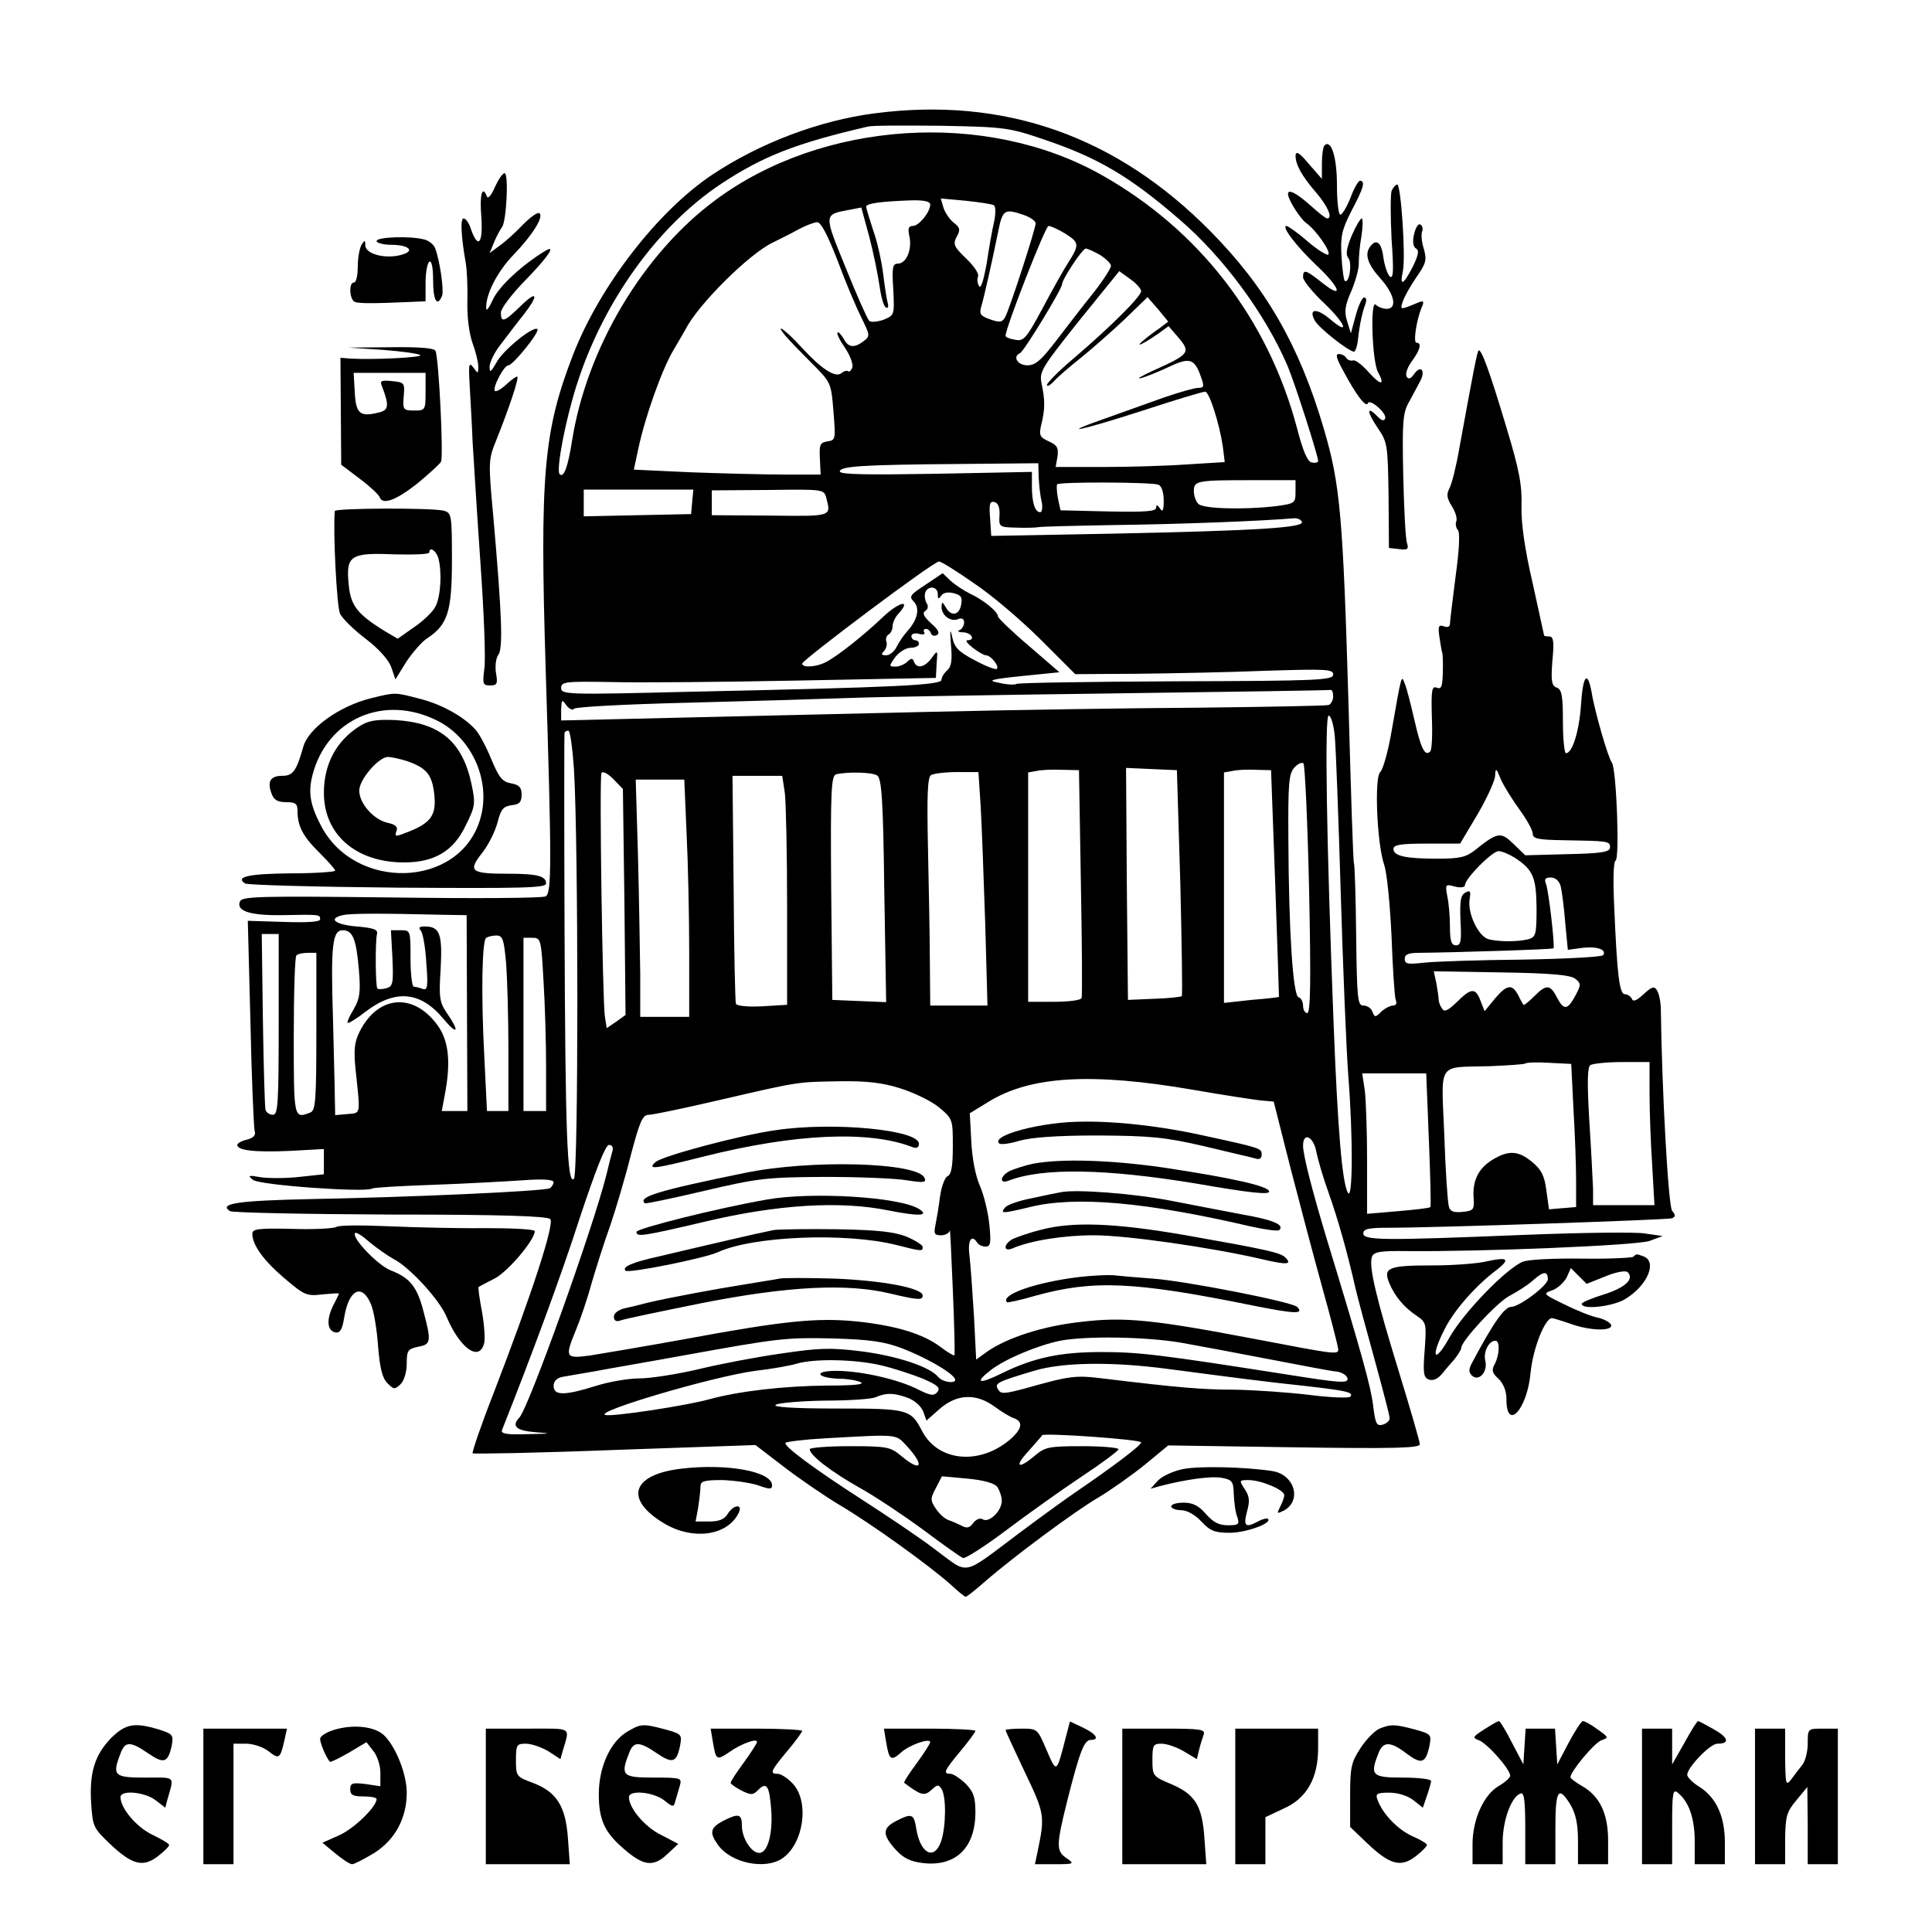 <?xml version="1.0" encoding="UTF-8" standalone="no"?> <svg xmlns="http://www.w3.org/2000/svg" version="1.0" width="513pt" height="513pt" viewBox="0 0 513 513" preserveAspectRatio="xMidYMid meet"><g transform="translate(0,513) scale(0.1,-0.1)" fill="#000000" stroke="none"><path d="M2322 4829 c-146 -19 -303 -78 -431 -163 -145 -97 -298 -295 -369 -477 -79 -204 -89 -319 -73 -839 16 -513 16 -591 0 -600 -7 -5 -191 -6 -409 -3 -354 4 -398 3 -403 -11 -10 -25 27 -37 111 -36 101 2 102 2 102 -11 0 -7 -33 -9 -96 -7 l-96 3 7 -270 c3 -148 9 -278 11 -287 4 -12 -2 -19 -20 -24 -14 -3 -26 -10 -26 -14 0 -15 48 -20 139 -16 l91 5 0 -34 0 -33 -65 -7 c-35 -4 -82 -4 -102 -1 -34 6 -36 5 -21 -7 18 -14 298 -34 316 -23 5 3 78 7 163 10 85 3 191 9 237 12 53 4 82 2 82 -5 0 -5 -5 -13 -10 -16 -13 -8 -369 -24 -639 -29 -190 -4 -242 -12 -210 -32 7 -4 199 -8 426 -9 292 0 416 -4 424 -12 12 -12 -47 -194 -151 -464 -33 -84 -57 -155 -55 -158 3 -2 173 1 378 9 l373 13 73 -56 c40 -31 107 -77 150 -103 85 -50 240 -162 296 -212 19 -18 37 -32 39 -32 3 0 26 18 52 41 76 66 239 187 301 223 32 19 87 58 122 86 l63 52 334 -5 c266 -4 334 -2 334 8 0 7 -25 93 -55 191 -62 201 -81 283 -72 307 5 13 22 16 94 15 196 -2 609 15 643 27 l35 13 -49 7 c-26 4 -170 2 -320 -4 -371 -15 -426 -15 -426 4 0 12 14 15 68 15 127 0 737 21 751 25 10 4 11 8 1 20 -10 12 -27 312 -30 535 0 19 -5 42 -10 50 -7 12 -13 11 -36 -10 -18 -17 -28 -21 -31 -12 -3 6 -11 12 -18 12 -15 0 -21 48 -29 237 -3 67 -2 115 4 118 11 7 2 244 -10 260 -10 13 -46 137 -54 188 -11 59 -23 43 -28 -35 -5 -71 -23 -128 -40 -128 -4 0 -8 38 -8 84 0 68 -3 85 -16 90 -14 5 -16 17 -12 71 5 51 3 65 -8 65 -8 0 -14 1 -14 3 0 1 -14 63 -30 137 -21 90 -31 159 -30 205 2 56 -6 98 -40 210 -43 144 -67 211 -74 204 -4 -4 -13 -51 -51 -259 -8 -47 -20 -95 -26 -106 -9 -17 -7 -27 6 -48 9 -14 15 -32 12 -40 -3 -7 -1 -18 4 -23 6 -6 4 -52 -6 -124 -8 -63 -15 -119 -15 -126 0 -7 -7 -10 -16 -6 -14 5 -16 0 -12 -28 3 -19 6 -38 8 -44 1 -5 2 -30 1 -54 -1 -34 -4 -42 -16 -37 -13 5 -15 -6 -13 -78 2 -46 0 -87 -4 -91 -14 -15 -25 7 -42 82 -10 43 -21 87 -26 98 -9 24 -8 27 -35 -127 -9 -53 -23 -102 -30 -108 -16 -13 -9 -188 10 -245 8 -22 16 -108 20 -192 3 -84 8 -159 11 -168 4 -9 1 -15 -7 -15 -7 0 -21 -7 -31 -16 -16 -16 -18 -16 -24 0 -3 9 -14 16 -24 16 -15 0 -17 17 -19 187 -1 103 -4 189 -6 192 -2 4 -8 188 -14 411 -15 510 -22 593 -66 742 -65 221 -154 375 -300 523 -250 254 -548 359 -893 314z m446 -68 c146 -49 230 -98 363 -213 117 -100 229 -252 288 -390 19 -45 81 -238 81 -252 0 -4 -7 -6 -17 -4 -11 2 -23 29 -39 91 -77 290 -260 527 -520 673 -306 172 -740 144 -1024 -67 -192 -142 -342 -393 -381 -639 -11 -70 -22 -100 -33 -89 -10 10 15 142 45 236 70 221 215 423 384 535 112 74 200 108 390 152 11 3 99 3 195 2 165 -3 180 -5 268 -35z m-298 -174 c0 -20 -30 -57 -46 -57 -12 0 -14 -7 -9 -29 7 -35 -9 -71 -31 -71 -14 0 -16 -11 -12 -69 3 -68 3 -68 -26 -80 -17 -6 -34 -7 -38 -3 -5 5 -33 68 -62 140 -59 145 -60 142 10 155 l31 6 21 -77 c11 -42 23 -101 27 -129 4 -29 11 -56 17 -59 6 -4 8 1 5 12 -3 11 -8 45 -12 77 -4 32 -15 84 -26 114 -10 31 -19 60 -19 64 0 9 38 14 118 17 36 1 52 -3 52 -11z m169 -2 c5 -3 5 -22 1 -42 -5 -21 -14 -71 -20 -112 -8 -44 -15 -68 -20 -61 -5 7 -6 19 -3 26 3 8 -12 29 -32 48 -32 31 -35 37 -25 57 11 19 9 25 -8 38 -11 9 -23 27 -27 40 l-7 24 66 -6 c37 -4 71 -9 75 -12z m80 -26 c17 -6 31 -16 31 -22 0 -14 -69 -227 -81 -249 -8 -14 -14 -15 -40 -6 -25 9 -29 14 -24 32 7 23 27 111 45 199 12 61 17 64 69 46z m-495 -121 c21 -57 50 -125 63 -151 23 -47 24 -49 6 -63 -25 -19 -41 -17 -53 7 -7 11 -14 19 -16 16 -3 -3 6 -21 20 -41 14 -21 22 -44 19 -52 -3 -8 -8 -12 -11 -10 -3 3 -11 1 -18 -5 -16 -13 -54 12 -106 69 -40 44 -74 69 -43 31 11 -13 43 -46 71 -74 50 -50 51 -51 57 -127 6 -74 6 -77 -16 -80 -19 -3 -22 -8 -20 -45 l2 -43 -98 0 c-54 0 -165 3 -248 6 l-150 7 12 56 c18 85 63 211 93 261 15 25 29 50 32 55 33 66 169 201 232 231 18 9 49 24 68 35 19 10 42 19 50 19 10 0 28 -35 54 -102z m604 72 c38 -24 39 -29 8 -78 -13 -20 -44 -76 -69 -123 -42 -78 -49 -86 -72 -81 -14 2 -25 7 -25 10 0 22 106 292 114 292 6 0 26 -9 44 -20z m93 -57 c16 -10 29 -23 29 -29 0 -6 -21 -39 -47 -72 -27 -33 -70 -90 -98 -126 -40 -52 -55 -66 -77 -66 -26 0 -40 23 -20 32 10 3 112 171 112 183 0 13 54 95 63 95 5 0 22 -8 38 -17z m109 -96 c0 -14 -80 -94 -182 -181 -38 -32 -68 -63 -68 -68 0 -6 8 -1 18 9 9 11 42 39 72 63 30 24 82 70 116 102 l61 59 28 -32 27 -33 -21 -16 c-12 -8 -32 -23 -44 -33 -26 -22 -4 -12 37 16 l29 21 24 -28 c36 -42 33 -46 -67 -91 -30 -14 -44 -22 -30 -19 14 4 47 17 74 30 55 26 68 22 85 -27 9 -25 8 -29 -8 -29 -10 0 -51 -12 -92 -26 -41 -15 -110 -39 -154 -55 -131 -46 -67 -33 100 21 85 28 159 50 165 50 11 0 38 -85 47 -146 l5 -41 -98 -6 c-55 -4 -156 -7 -225 -7 l-126 0 5 28 c3 23 -1 30 -23 40 -24 11 -27 16 -20 45 10 41 10 64 1 107 -7 33 -2 41 99 168 l107 132 29 -21 c16 -11 29 -26 29 -32z m-272 -494 c1 -21 4 -50 8 -65 3 -16 1 -28 -4 -28 -14 0 -22 26 -22 69 l0 38 -255 -5 c-181 -3 -255 -2 -255 6 0 14 58 18 316 20 l211 2 1 -37z m682 -39 c0 -30 -2 -31 -52 -38 -87 -10 -193 -7 -206 6 -7 7 -12 22 -12 34 0 28 9 29 157 29 l113 0 0 -31z m-364 19 c8 -3 14 -20 14 -42 0 -27 -3 -32 -10 -21 -7 10 -10 11 -10 2 0 -10 -29 -12 -127 -10 l-127 3 -7 32 c-3 18 -4 34 -2 37 7 7 252 6 269 -1z m-1238 -45 l-3 -33 -142 -3 -143 -3 0 36 0 35 146 0 145 0 -3 -32z m356 10 c13 -50 16 -49 -149 -47 l-155 1 0 33 0 33 149 1 c147 2 149 2 155 -21z m460 -46 c-2 -31 -1 -32 45 -33 25 -1 51 0 56 1 6 2 100 4 210 6 161 2 378 10 473 18 8 0 17 -4 19 -10 5 -15 -117 -23 -503 -31 l-322 -6 -3 47 c-3 37 -1 46 11 43 10 -2 15 -13 14 -35z m-66 -182 c48 -32 127 -100 177 -150 l90 -90 165 1 c91 1 245 4 343 8 160 5 177 4 177 -10 0 -15 -37 -17 -417 -18 -229 -1 -420 -4 -424 -7 -5 -3 -26 -2 -46 3 -33 6 -25 9 61 18 l99 10 -81 70 c-45 38 -82 74 -82 78 0 13 -40 45 -75 61 -16 8 -39 23 -51 34 l-21 20 -46 -31 c-40 -26 -44 -31 -31 -44 17 -17 11 -48 -16 -78 -10 -11 -23 -30 -29 -42 -6 -13 -19 -23 -28 -23 -13 0 -14 3 -6 11 6 6 9 17 7 24 -3 7 -1 16 5 20 6 3 11 13 11 22 0 9 7 25 17 35 33 37 1 30 -40 -8 -51 -49 -124 -107 -154 -122 -24 -13 -63 -16 -63 -4 1 10 347 270 363 271 5 1 48 -26 95 -59z m-98 -27 c0 -14 2 -15 9 -5 5 8 17 11 33 7 20 -5 24 -11 20 -31 -5 -28 -27 -32 -41 -6 -9 15 -10 15 -11 1 0 -23 24 -41 44 -33 10 4 16 1 16 -9 0 -8 -6 -18 -12 -20 -7 -3 -3 -6 10 -6 22 -1 33 -21 11 -21 -7 0 0 -9 14 -20 14 -11 30 -20 35 -20 13 0 36 -29 29 -36 -3 -3 -30 7 -59 23 -44 23 -54 34 -60 63 -5 23 -6 16 -3 -21 4 -42 1 -60 -10 -69 -8 -7 -15 -18 -15 -25 0 -14 -112 -20 -678 -32 -316 -8 -332 -7 -332 10 0 17 11 18 133 16 72 -2 296 0 497 4 l365 7 2 38 c3 36 3 37 -13 15 -18 -25 -40 -30 -47 -10 -4 10 -7 10 -18 0 -7 -7 -21 -13 -31 -13 -18 0 -18 1 -1 25 10 13 28 25 41 25 12 0 22 5 22 10 0 6 -4 10 -10 10 -5 0 -10 5 -10 11 0 6 9 9 20 6 11 -3 18 -1 14 4 -3 5 -1 9 5 9 5 0 11 -5 13 -12 2 -6 10 -8 16 -4 8 5 3 15 -16 31 -19 18 -24 27 -15 33 7 4 9 13 3 21 -4 8 -6 20 -3 28 7 19 33 16 33 -4z m1050 -272 c0 -10 -6 -21 -12 -23 -7 -2 -159 -5 -338 -7 -179 -1 -500 -6 -715 -11 -214 -5 -524 -12 -687 -16 l-298 -7 0 29 c1 27 2 28 14 11 8 -10 17 -14 20 -9 3 5 137 12 298 16 161 4 361 10 443 13 83 3 400 8 705 12 305 4 558 8 563 9 4 1 7 -7 7 -17z m4 -103 c3 -29 10 -217 16 -418 6 -201 15 -419 20 -485 13 -166 12 -335 -1 -312 -15 26 -27 165 -38 452 -19 485 -24 815 -13 815 6 0 13 -24 16 -52z m-2020 -90 c12 -198 12 -1076 0 -1088 -18 -18 -23 121 -25 670 -1 278 -1 508 0 513 0 4 5 7 10 7 5 0 11 -46 15 -102z m1952 -320 c5 -243 4 -328 -5 -328 -6 0 -11 9 -11 19 0 11 -5 21 -12 23 -15 5 -26 178 -27 417 -1 150 1 177 16 193 9 10 20 15 24 11 4 -5 11 -155 15 -335z m-1818 -33 l3 -300 -25 -18 -25 -17 -5 32 c-6 42 -15 629 -9 645 2 6 15 1 31 -15 l26 -27 4 -300z m1212 52 c3 -163 4 -302 2 -307 -2 -6 -35 -10 -73 -10 l-69 0 0 304 0 305 23 4 c12 3 42 4 67 3 l45 -1 5 -298z m264 0 c4 -164 6 -300 4 -302 -2 -2 -35 -6 -73 -7 l-70 -3 -3 308 -2 308 67 -3 68 -3 9 -298z m252 -2 c6 -165 10 -301 10 -302 -1 -1 -34 -5 -73 -8 l-73 -8 0 306 0 306 23 4 c12 3 40 4 62 3 l40 -1 11 -300z m649 195 c19 -26 35 -55 35 -64 0 -13 14 -16 83 -17 117 -2 122 -2 122 -19 0 -12 -20 -16 -112 -18 l-113 -3 -31 30 c-34 33 -42 32 -102 -16 -24 -19 -41 -23 -100 -23 -85 0 -117 7 -117 26 0 11 20 14 89 14 l88 0 47 79 c25 43 46 89 46 102 1 21 3 20 15 -10 8 -18 31 -55 50 -81z m-1706 91 c12 -8 16 -62 19 -306 l5 -296 -72 3 -71 3 -3 297 c-2 257 0 298 13 302 29 7 95 6 109 -3z m275 -83 c3 -51 8 -191 12 -310 l6 -218 -76 0 -76 0 -1 118 c0 64 -3 200 -5 301 -3 142 -1 186 8 193 7 4 38 8 70 8 l56 0 6 -92z m-520 36 c3 -26 6 -163 6 -305 l0 -257 -66 -4 c-39 -2 -68 1 -70 7 -2 6 -5 144 -6 308 l-3 297 66 0 66 0 7 -46z m-261 -106 c4 -79 7 -221 7 -315 l0 -173 -65 0 -65 0 0 113 c-1 61 -3 203 -6 315 l-6 202 64 0 65 0 6 -142z m2200 -66 c48 -32 56 -51 57 -133 0 -71 -2 -77 -22 -83 -29 -7 -77 -7 -105 0 -27 7 -56 67 -51 105 4 23 2 26 -11 19 -13 -7 -15 -23 -13 -74 3 -55 1 -66 -12 -66 -12 0 -16 11 -16 49 0 27 -3 63 -7 81 -6 32 -5 33 20 26 16 -4 27 -2 27 4 0 17 72 90 89 90 9 0 28 -8 44 -18z m121 -75 c3 -13 9 -56 12 -96 l7 -73 37 5 c39 5 67 -4 57 -19 -3 -5 -99 -10 -214 -12 -114 -1 -232 -5 -260 -8 -45 -5 -53 -4 -53 10 0 12 10 16 38 16 96 1 355 9 357 12 4 6 -13 154 -20 171 -5 13 -2 17 13 17 12 0 22 -9 26 -23z m-2967 -76 l62 -1 1 -260 1 -260 -34 0 -34 0 8 43 c16 83 11 140 -16 180 -63 92 -160 87 -210 -12 -14 -28 -16 -48 -11 -100 13 -123 15 -116 -21 -119 l-33 -3 -1 48 c0 26 -3 122 -5 213 -6 192 -1 230 26 230 27 0 36 -24 43 -106 5 -60 2 -76 -14 -104 -11 -18 -18 -34 -16 -36 2 -2 24 11 48 30 79 60 146 54 207 -20 37 -44 43 -34 10 14 -21 30 -23 42 -18 119 5 93 -2 113 -42 113 -15 0 -18 -3 -10 -12 5 -7 12 -46 14 -86 5 -61 3 -72 -9 -68 -8 3 -19 6 -24 6 -5 0 -9 34 -9 75 0 74 0 75 -26 75 l-26 0 4 -74 c3 -68 1 -75 -16 -80 -11 -3 -22 -3 -24 -1 -5 5 -6 124 -1 145 3 12 -9 16 -54 20 -58 5 -77 21 -37 30 20 5 101 5 267 1z m-437 -291 c0 -209 -2 -240 -15 -240 -9 0 -18 6 -20 13 -2 6 -5 114 -7 240 l-3 227 23 0 22 0 0 -240z m604 161 c3 -41 6 -145 6 -233 l0 -158 -29 0 -28 0 -7 143 c-9 170 -6 310 5 317 5 3 17 6 27 6 17 0 20 -10 26 -75z m99 -43 c4 -62 7 -166 7 -230 l0 -118 -30 0 -30 0 0 230 0 230 23 0 c23 0 24 -3 30 -112z m-603 -137 c0 -181 -2 -210 -16 -215 -44 -17 -44 -17 -44 202 0 115 3 212 7 215 3 4 17 7 30 7 l23 0 0 -209z m3343 140 c15 -12 15 -16 2 -41 -22 -42 -32 -44 -50 -10 -19 37 -29 37 -62 4 -14 -14 -26 -24 -28 -22 -1 2 -8 13 -14 26 -16 30 -30 28 -62 -10 l-27 -33 -11 28 c-13 35 -25 34 -63 -4 -24 -23 -33 -27 -39 -17 -5 7 -9 18 -9 24 0 6 -3 26 -6 43 l-7 32 180 -3 c133 -2 184 -7 196 -17z m-5 -346 c4 -66 7 -151 7 -190 l0 -70 -36 -3 -36 -3 -7 50 c-5 39 -13 55 -37 75 -37 31 -63 33 -107 6 -37 -23 -53 -56 -49 -103 2 -29 -1 -32 -30 -35 -23 -2 -33 1 -36 15 -3 10 -9 95 -12 189 -8 198 -21 179 120 183 50 2 92 5 95 7 2 3 31 4 63 2 l59 -3 6 -120z m202 42 c0 -46 3 -132 7 -190 l6 -107 -81 0 -82 0 0 43 c-1 23 -5 105 -10 182 -6 103 -5 142 3 147 7 4 45 8 85 8 l72 0 0 -83z m-586 -123 c4 -97 6 -177 4 -179 -2 -3 -41 -7 -86 -11 l-82 -7 0 140 c0 77 -3 161 -6 187 l-7 46 85 0 85 0 7 -176z m-624 132 c80 -14 160 -26 178 -28 l34 -3 43 -170 c24 -93 62 -237 85 -320 23 -82 42 -157 43 -165 2 -18 2 -18 -223 25 -268 51 -345 59 -460 45 -101 -11 -196 -42 -249 -79 l-29 -21 -6 118 c-4 64 -9 136 -12 160 -5 39 6 56 21 32 3 -5 13 -10 22 -10 13 0 15 9 10 58 -3 31 -14 78 -25 103 -12 27 -21 75 -23 119 l-4 74 49 30 c111 69 274 79 546 32z m-779 4 c35 -11 81 -33 102 -50 37 -31 37 -32 37 -105 0 -52 -4 -74 -14 -78 -7 -3 -16 -27 -20 -54 -3 -26 -9 -60 -12 -75 -5 -24 -3 -28 15 -28 11 0 22 6 23 13 1 6 4 -64 8 -158 4 -93 6 -172 4 -174 -1 -1 -18 8 -36 22 -46 35 -118 57 -221 68 -107 11 -196 2 -460 -47 -105 -19 -218 -38 -249 -43 -67 -9 -69 -6 -39 67 11 26 30 81 41 122 12 41 34 111 50 155 15 44 40 128 55 188 24 90 31 107 48 107 11 0 97 18 191 40 212 49 201 47 317 49 71 1 114 -4 160 -19z m1104 -167 c4 -21 18 -69 32 -108 26 -73 51 -162 72 -255 7 -30 31 -118 52 -194 21 -77 39 -145 39 -152 0 -6 -8 -14 -19 -17 -16 -4 -19 3 -25 51 -6 50 -30 137 -123 442 -38 126 -63 222 -63 248 0 37 27 25 35 -15z m-1869 0 c-3 -10 -10 -38 -16 -63 -36 -143 -207 -620 -231 -644 -22 -23 -8 -35 44 -39 44 -3 41 -4 -22 -5 -55 -2 -72 1 -68 11 79 199 158 412 207 565 43 129 68 192 77 192 9 0 12 -7 9 -17z m769 -523 c62 -24 129 -62 140 -80 9 -15 -31 -12 -44 4 -22 27 -110 56 -205 68 -81 10 -111 9 -212 -6 -64 -9 -164 -28 -221 -42 -56 -13 -126 -24 -155 -24 -29 0 -82 -9 -116 -20 -83 -26 -112 -26 -112 0 0 12 8 21 23 24 12 2 51 9 87 15 36 7 142 25 235 42 255 46 270 48 400 45 95 -3 132 -8 180 -26z m740 15 c50 -9 158 -29 240 -45 83 -16 161 -31 175 -32 14 -2 26 -10 28 -18 2 -14 -20 -12 -165 11 -332 52 -389 59 -488 59 -110 0 -179 -15 -262 -55 -64 -32 -78 -28 -31 8 38 29 124 65 183 77 67 13 225 11 320 -5z m-797 -60 c35 -8 86 -25 113 -36 39 -17 47 -24 38 -35 -9 -11 -18 -10 -50 6 -52 27 -152 50 -219 50 -62 0 -52 -19 10 -21 19 0 44 -4 55 -9 13 -6 -18 -9 -87 -9 -117 -1 -236 -15 -313 -36 -60 -17 -262 -48 -278 -42 -29 9 286 102 398 117 44 5 94 14 110 19 47 14 154 12 223 -4z m764 -10 c190 -25 259 -34 363 -45 114 -13 128 -17 121 -28 -3 -5 -51 -3 -108 4 -57 7 -146 13 -198 14 -89 0 -154 6 -345 29 -81 10 -90 9 -218 -27 -50 -13 -60 -14 -67 -1 -10 16 -2 20 95 49 76 23 207 25 357 5z m-693 -76 c19 -7 36 -22 42 -36 l9 -25 35 31 c46 40 97 42 146 6 19 -14 42 -28 52 -31 23 -9 21 -26 -5 -51 -82 -75 -197 -66 -240 18 -30 57 -36 59 -227 59 -117 0 -171 4 -161 10 8 5 67 10 130 11 63 0 124 4 135 9 28 12 47 12 84 -1z m1 -131 c47 -52 35 -68 -18 -23 -28 23 -37 25 -136 25 -58 0 -106 -4 -106 -8 0 -16 56 -59 130 -101 42 -23 118 -74 170 -112 52 -39 100 -73 107 -76 6 -2 58 31 115 74 57 43 147 107 201 143 53 35 97 68 97 72 0 4 -43 8 -96 8 -88 0 -99 -2 -126 -25 -45 -38 -56 -30 -17 12 18 21 35 39 36 42 4 7 263 -11 263 -19 0 -8 -73 -63 -171 -130 -28 -19 -97 -69 -153 -111 -155 -116 -131 -111 -222 -44 -43 33 -130 91 -192 131 -132 85 -214 146 -206 153 3 3 51 9 107 12 199 11 184 12 217 -23z m238 -106 c6 -9 12 -26 12 -37 0 -27 -34 -60 -51 -49 -7 4 -17 0 -25 -10 -9 -13 -17 -15 -31 -7 -10 5 -26 12 -35 15 -9 3 -24 16 -33 30 -15 22 -15 27 0 55 l16 31 67 -6 c43 -4 72 -12 80 -22z"></path><path d="M2820 2149 c-101 -10 -185 -38 -167 -55 3 -4 28 -1 54 7 32 9 100 14 208 14 139 -1 176 -4 280 -28 66 -16 128 -30 138 -33 11 -4 17 0 17 10 0 17 1 17 -155 51 -136 30 -279 43 -375 34z"></path><path d="M2743 2040 c-23 -5 -51 -14 -63 -20 -25 -13 -27 -35 -2 -25 91 35 258 32 500 -8 138 -24 192 -30 192 -21 0 14 -95 36 -282 64 -140 20 -270 24 -345 10z"></path><path d="M2815 1964 c-11 -2 -46 -9 -77 -16 -32 -6 -63 -17 -69 -24 -14 -17 -9 -17 66 1 122 30 309 13 588 -52 37 -8 71 -13 74 -9 14 14 -17 27 -97 41 -47 9 -131 25 -187 36 -101 20 -259 32 -298 23z"></path><path d="M2762 1864 c-29 -7 -62 -19 -73 -24 -24 -13 -26 -35 -1 -25 48 21 136 35 217 35 85 0 311 -32 448 -64 64 -15 79 -14 60 5 -13 13 -49 21 -264 59 -190 33 -303 37 -387 14z"></path><path d="M2864 1739 c-114 -14 -209 -47 -190 -67 2 -1 37 6 77 18 153 42 262 37 573 -26 115 -23 140 -24 120 -4 -13 13 -297 69 -384 75 -41 3 -88 7 -105 9 -16 1 -57 -1 -91 -5z"></path><path d="M2059 2129 c-93 -13 -303 -69 -319 -85 -21 -20 -7 -19 128 15 242 61 440 70 555 25 11 -4 17 -1 17 9 0 37 -227 59 -381 36z"></path><path d="M1975 2015 c-230 -47 -281 -63 -263 -80 2 -2 73 13 158 33 145 34 166 36 320 37 91 0 189 -4 218 -9 45 -7 52 -6 47 6 -16 42 -304 50 -480 13z"></path><path d="M2037 1945 c-132 -23 -347 -77 -347 -86 0 -14 15 -12 181 27 194 46 360 56 488 30 80 -16 111 -15 81 4 -52 32 -283 46 -403 25z"></path><path d="M2055 1864 c-16 -3 -75 -16 -130 -29 -55 -13 -134 -31 -175 -41 -72 -16 -99 -28 -89 -38 7 -8 210 33 245 49 93 43 341 53 475 19 67 -17 69 -17 69 -5 0 5 -19 17 -42 27 -33 13 -75 18 -183 20 -77 1 -153 0 -170 -2z"></path><path d="M2070 1735 c-8 -2 -49 -8 -90 -15 -82 -13 -205 -36 -260 -49 -19 -5 -47 -12 -62 -15 -16 -4 -28 -13 -28 -22 0 -10 6 -14 15 -11 8 4 106 24 219 47 229 45 386 53 501 25 72 -17 85 -18 85 -5 0 20 -108 40 -235 45 -71 2 -137 2 -145 0z"></path><path d="M3517 4744 c-4 -4 -7 -26 -7 -48 l0 -41 -35 40 c-25 30 -34 35 -35 22 0 -24 16 -54 57 -101 30 -36 42 -66 27 -66 -4 0 -24 16 -45 35 -36 32 -59 44 -59 30 0 -15 32 -65 48 -77 26 -18 67 -77 59 -84 -3 -3 -28 12 -55 35 -26 23 -52 41 -56 41 -15 0 27 -55 80 -105 63 -59 73 -92 15 -46 -44 35 -51 37 -51 15 0 -9 25 -40 57 -70 58 -56 68 -87 13 -40 -35 29 -56 26 -39 -5 10 -19 87 -80 104 -83 4 0 9 15 11 34 4 38 11 70 20 94 3 9 2 16 -4 16 -5 0 -15 -21 -22 -47 l-13 -48 -10 32 c-8 26 -6 42 12 82 11 27 20 60 19 73 0 13 2 44 7 71 4 26 4 47 1 47 -4 0 -16 -21 -27 -46 -14 -34 -16 -50 -9 -59 11 -13 3 -68 -9 -61 -3 2 -7 32 -9 66 -3 53 1 70 27 121 32 60 37 79 22 79 -4 0 -16 -20 -25 -45 -10 -25 -22 -45 -27 -45 -5 0 -9 35 -9 78 0 74 -15 123 -33 106z"></path><path d="M1314 4633 c-9 -21 -18 -32 -21 -25 -12 32 -20 6 -15 -53 5 -70 -8 -88 -27 -35 -5 17 -14 30 -20 30 -9 0 -7 -47 6 -120 3 -19 5 -64 4 -100 -1 -39 4 -82 13 -109 9 -24 16 -53 16 -64 0 -20 -1 -20 -13 -3 -12 16 -13 9 -10 -45 2 -35 6 -104 8 -154 3 -49 12 -195 21 -324 9 -128 14 -253 10 -277 -5 -40 -4 -44 15 -44 19 0 21 4 16 33 -3 18 0 40 6 48 13 17 10 102 -13 366 -14 149 -13 153 8 205 33 82 62 168 55 168 -4 0 -17 -10 -30 -22 -13 -12 -26 -19 -29 -16 -7 8 24 68 36 68 12 0 84 89 77 96 -10 10 -92 -56 -109 -89 -15 -26 -18 -28 -18 -11 0 12 13 39 30 60 16 21 43 57 60 78 42 54 37 67 -8 23 -43 -42 -52 -45 -52 -17 0 11 29 49 65 86 60 61 83 96 53 78 -61 -37 -123 -94 -139 -129 -10 -22 -18 -33 -18 -24 -2 37 30 99 74 144 50 52 80 101 67 109 -5 3 -24 -11 -43 -30 -19 -20 -46 -45 -62 -56 l-27 -20 12 29 c6 15 16 33 21 40 12 16 18 143 7 143 -6 0 -17 -17 -26 -37z"></path><path d="M3695 4623 c-3 -10 -3 -67 0 -128 6 -85 5 -107 -5 -99 -6 6 -14 30 -17 52 -5 39 -19 49 -35 27 -15 -20 -7 -46 27 -84 38 -42 46 -81 17 -81 -10 0 -23 5 -29 11 -15 15 -10 -150 6 -179 20 -37 7 -36 -26 1 -16 18 -34 32 -40 30 -6 -2 -14 1 -18 6 -3 6 -12 11 -20 11 -10 0 -6 -13 13 -47 33 -62 59 -96 64 -84 4 14 51 -26 46 -40 -3 -8 -10 -6 -21 6 -29 29 -28 12 1 -31 26 -38 27 -44 29 -179 l1 -140 27 -3 c23 -3 26 0 21 16 -4 10 -8 92 -10 180 -3 142 -1 166 15 194 10 18 23 43 30 56 15 28 2 44 -16 19 -9 -13 -15 -15 -20 -7 -4 7 2 25 14 41 22 30 27 49 12 49 -9 0 0 60 14 94 7 15 5 18 -6 14 -53 -22 -52 -22 -44 2 4 12 20 41 36 64 25 36 28 45 20 74 -6 18 -8 39 -5 47 3 7 1 16 -5 19 -5 3 -12 -8 -16 -25 -5 -20 -3 -34 5 -39 9 -5 6 -18 -9 -49 -25 -48 -35 -53 -26 -11 8 37 -5 230 -15 230 -4 0 -11 -8 -15 -17z"></path><path d="M1000 4490 c0 -5 18 -10 39 -10 42 0 62 -14 35 -24 -42 -16 -104 -3 -104 23 0 14 -2 14 -10 1 -5 -8 -10 -34 -10 -57 0 -24 -4 -43 -10 -43 -15 0 -12 -47 3 -52 12 -4 50 -4 140 0 l47 2 0 49 c0 28 5 53 10 56 6 4 10 -15 10 -49 0 -54 11 -73 24 -41 5 15 -6 94 -19 127 -4 9 -16 19 -28 22 -36 10 -127 7 -127 -4z"></path><path d="M1017 4201 c50 -4 95 -10 99 -14 7 -6 -125 -13 -187 -9 l-25 2 1 -142 1 -142 49 -37 c28 -21 51 -43 53 -49 8 -22 44 -8 100 36 31 26 60 52 63 58 7 14 -6 280 -15 295 -5 7 -46 10 -119 9 l-112 -1 92 -6z m113 -111 c0 -49 -1 -50 -30 -50 -29 0 -31 2 -28 38 3 35 2 37 -31 40 -28 3 -33 1 -27 -13 20 -52 18 -64 -7 -70 -51 -13 -62 -4 -65 53 l-3 52 95 0 96 0 0 -50z"></path><path d="M889 3773 c-5 -51 5 -254 14 -273 7 -13 37 -43 69 -67 34 -26 60 -55 67 -75 l11 -32 29 47 c17 25 41 53 55 62 55 36 66 71 66 208 0 121 -1 125 -22 131 -33 8 -288 7 -289 -1z m275 -125 c10 -38 6 -101 -7 -127 -6 -14 -32 -39 -57 -56 l-44 -31 -34 20 c-73 45 -91 68 -96 123 -8 78 4 86 121 81 51 -1 93 0 93 5 0 17 18 5 24 -15z"></path><path d="M985 3276 c-84 -21 -167 -80 -180 -130 -18 -63 -27 -76 -55 -76 -32 0 -41 -15 -29 -47 6 -17 16 -23 39 -23 25 0 30 -4 30 -24 0 -40 15 -68 59 -111 22 -22 41 -43 41 -47 0 -3 -53 -7 -117 -7 -112 -1 -150 -9 -122 -27 7 -4 190 -9 406 -11 330 -2 393 -1 393 11 0 20 -23 26 -103 26 -97 0 -105 7 -67 55 17 21 35 58 41 81 9 36 16 43 38 46 20 2 26 8 26 28 0 19 -6 26 -28 30 -23 4 -32 15 -52 63 -13 32 -32 68 -42 79 -31 35 -90 68 -150 83 -66 17 -62 17 -128 1z m175 -59 c94 -46 145 -163 115 -262 -54 -184 -334 -193 -424 -15 -28 54 -33 87 -21 133 39 148 189 214 330 144z"></path><path d="M955 3202 c-62 -39 -95 -101 -95 -177 0 -111 85 -185 213 -185 80 0 131 30 163 97 26 52 27 59 16 111 -24 113 -84 163 -202 170 -51 2 -71 -1 -95 -16z m126 -93 c51 -18 66 -35 72 -87 6 -54 -7 -75 -62 -98 -42 -17 -44 -17 -38 0 4 10 -3 17 -23 21 -42 9 -83 61 -75 94 8 32 53 81 75 81 10 0 32 -5 51 -11z"></path><path d="M893 1872 c-7 -4 -60 -7 -118 -5 -89 2 -105 0 -105 -13 0 -30 30 -71 85 -118 53 -45 59 -48 101 -43 24 2 44 4 44 2 0 -1 -7 -16 -16 -33 -18 -37 -15 -66 7 -70 12 -2 18 8 23 40 12 74 47 92 71 35 8 -19 16 -69 19 -113 5 -58 11 -83 25 -97 17 -17 19 -17 35 -2 9 9 16 32 16 54 0 35 3 39 30 45 34 6 36 13 15 92 -17 67 -36 91 -88 111 -35 14 -105 88 -94 99 3 3 20 -8 38 -24 19 -16 48 -36 64 -45 42 -21 123 -109 141 -154 35 -82 85 -119 99 -72 4 11 1 50 -5 85 -7 36 -11 66 -9 67 2 1 22 12 44 23 36 20 105 102 105 125 0 5 -60 8 -132 8 -73 -1 -189 2 -258 5 -69 3 -131 3 -137 -2z"></path><path d="M4337 1793 c-4 -3 -65 -6 -136 -5 -71 1 -141 -2 -157 -8 -43 -17 -157 -134 -195 -201 -40 -72 -52 -55 -14 20 25 51 83 117 139 159 37 29 30 35 -25 23 -24 -6 -89 -11 -144 -11 -119 0 -133 -6 -116 -47 15 -36 40 -65 73 -87 25 -17 26 -20 21 -90 -5 -62 -3 -74 11 -79 10 -4 23 1 34 14 9 11 25 30 35 41 9 12 17 24 17 29 0 18 95 121 128 138 20 11 48 28 61 40 29 26 41 27 41 4 -1 -17 -76 -73 -97 -73 -18 0 -47 -41 -104 -148 -9 -17 -10 -25 -1 -34 18 -18 43 9 36 38 -6 24 9 54 27 54 12 0 11 -37 -2 -62 -9 -16 -7 -24 10 -39 13 -13 21 -32 21 -54 0 -87 55 -28 64 69 6 64 38 146 57 146 3 0 26 -7 49 -15 52 -19 113 -20 108 -3 -3 7 -18 15 -34 19 -17 3 -57 19 -89 35 -58 28 -59 29 -33 38 14 5 31 21 38 34 l11 25 21 -21 21 -21 50 20 c29 12 54 16 59 11 18 -18 -6 -41 -63 -59 -32 -10 -59 -21 -59 -25 0 -17 84 -7 116 13 59 36 85 99 48 113 -19 7 -19 7 -27 -1z"></path><path d="M1807 1230 c-131 -16 -150 -82 -42 -146 75 -44 164 -32 195 26 15 27 -11 27 -28 0 -8 -14 -23 -20 -48 -20 l-37 0 7 38 c3 20 6 45 6 55 0 14 9 17 58 17 31 -1 74 -7 95 -14 31 -11 37 -11 37 0 0 37 -121 59 -243 44z"></path><path d="M3140 1229 c-24 -5 -53 -18 -65 -30 l-20 -22 25 7 c69 18 136 27 164 22 28 -5 31 -10 32 -43 1 -21 4 -48 9 -60 7 -21 4 -23 -25 -23 -23 0 -39 8 -58 30 -19 22 -35 30 -59 30 -18 0 -33 -4 -33 -10 0 -5 12 -10 26 -10 16 0 37 -12 54 -30 23 -25 36 -30 75 -30 43 0 113 25 102 37 -3 2 -14 0 -25 -6 -35 -19 -41 -14 -31 25 8 28 7 41 -6 60 -15 23 -15 24 10 24 34 0 95 -26 95 -40 0 -6 -5 -20 -11 -31 -9 -19 -9 -19 10 -10 49 27 28 96 -31 105 -72 11 -195 14 -238 5z"></path><path d="M2830 517 c-25 -97 -24 -96 -51 -34 -24 56 -24 57 -66 57 -24 0 -43 -2 -43 -4 0 -2 23 -52 51 -111 53 -111 54 -116 34 -212 l-7 -33 53 0 c51 0 53 1 31 16 -28 19 -28 33 3 157 32 126 44 157 61 157 25 0 15 16 -21 33 l-34 16 -11 -42z"></path><path d="M3941 538 c-31 -20 -32 -22 -14 -29 22 -8 83 -77 83 -94 0 -5 -14 -18 -30 -27 -40 -23 -70 -89 -70 -155 l0 -53 40 0 40 0 0 58 c0 58 23 122 48 130 9 3 12 -20 12 -92 l0 -96 40 0 40 0 0 95 c0 103 8 115 40 63 14 -24 20 -51 20 -95 l0 -63 40 0 40 0 0 63 c0 71 -22 118 -70 145 -16 9 -30 20 -30 23 0 15 63 91 82 98 20 7 20 8 -10 29 -16 12 -34 22 -39 22 -4 0 -21 -26 -38 -58 l-30 -57 -3 48 -3 47 -39 0 -39 0 -3 -47 -3 -48 -30 57 c-16 32 -32 58 -35 58 -3 0 -20 -10 -39 -22z"></path><path d="M4473 503 l-33 -58 0 48 0 47 -40 0 -40 0 0 -180 0 -180 40 0 40 0 0 101 c0 91 2 100 16 88 29 -24 44 -68 44 -129 l0 -60 40 0 40 0 0 58 c0 69 -23 119 -67 147 -18 11 -32 25 -33 32 0 20 61 83 80 83 34 0 30 16 -9 38 -21 12 -40 22 -42 22 -3 0 -19 -26 -36 -57z"></path><path d="M296 516 c-44 -45 -59 -92 -54 -173 4 -63 6 -67 50 -109 59 -56 88 -63 127 -33 17 13 30 26 30 30 1 3 -19 15 -44 27 -42 20 -85 70 -85 100 0 20 64 14 93 -8 l26 -20 5 20 c19 66 24 60 -58 60 -83 0 -89 5 -66 64 12 33 26 33 74 0 41 -28 52 -25 62 21 5 28 3 31 -35 43 -64 19 -87 15 -125 -22z"></path><path d="M888 537 c-21 -6 -38 -17 -38 -24 0 -12 16 -50 26 -61 1 -2 24 9 50 24 l47 28 18 -23 c11 -13 19 -39 19 -58 l0 -36 -40 6 c-35 4 -40 2 -40 -14 0 -15 7 -19 35 -19 19 0 35 -3 35 -7 0 -20 -59 -78 -99 -96 l-45 -20 34 -28 c19 -16 39 -29 45 -29 6 0 32 14 59 30 55 35 86 92 86 160 0 50 -30 124 -61 153 -25 23 -81 29 -131 14z"></path><path d="M1664 531 c-44 -27 -74 -94 -74 -165 0 -67 15 -101 65 -144 53 -47 80 -50 116 -16 l30 28 -46 24 c-43 21 -85 71 -85 100 0 20 64 14 93 -8 24 -19 26 -19 30 -3 3 10 8 28 12 41 6 21 4 22 -69 22 -83 0 -89 5 -66 64 12 33 27 33 75 0 41 -28 52 -24 61 22 5 28 4 30 -40 42 -60 16 -65 15 -102 -7z"></path><path d="M3663 540 c-12 -5 -35 -28 -50 -51 -25 -38 -28 -51 -28 -126 l0 -84 46 -44 c60 -57 89 -64 128 -34 17 13 30 27 30 30 1 3 -17 14 -40 24 -39 18 -79 60 -92 98 -5 14 0 17 32 17 23 0 48 -8 64 -20 l25 -20 11 32 c6 17 11 35 11 39 0 5 -34 9 -75 9 -82 0 -88 6 -65 64 12 33 32 33 76 -1 39 -29 50 -25 60 23 5 28 4 30 -40 42 -53 14 -63 14 -93 2z"></path><path d="M540 360 l0 -180 40 0 40 0 0 160 0 160 34 0 c18 0 45 -9 59 -20 28 -22 31 -20 42 28 l7 32 -111 0 -111 0 0 -180z"></path><path d="M1290 360 l0 -180 111 0 112 0 -5 69 c-6 85 -30 123 -93 147 -44 16 -45 18 -45 60 0 41 2 44 26 44 15 0 41 -9 60 -20 l32 -21 6 21 c19 66 29 60 -93 60 l-111 0 0 -180z"></path><path d="M1893 504 c8 -48 10 -49 44 -26 31 22 73 37 73 27 0 -4 -16 -29 -35 -55 -19 -26 -35 -50 -35 -54 0 -3 13 -12 28 -20 26 -13 31 -13 45 1 23 23 30 12 35 -55 4 -63 -10 -112 -32 -112 -21 0 -46 39 -46 72 0 32 -9 34 -50 13 -34 -18 -37 -31 -14 -63 34 -49 126 -68 172 -36 56 39 72 150 27 198 -13 14 -31 26 -40 26 -22 0 -19 7 25 60 22 26 40 51 40 54 0 3 -55 6 -121 6 l-122 0 6 -36z"></path><path d="M2353 504 c8 -48 13 -51 40 -27 22 20 77 39 77 27 0 -3 -16 -29 -36 -56 -20 -27 -35 -50 -33 -52 44 -33 53 -36 72 -19 16 15 19 15 27 3 13 -20 12 -100 -1 -139 -18 -52 -55 -34 -66 33 -6 40 -12 42 -53 21 -37 -19 -38 -36 -2 -76 21 -23 39 -32 73 -36 87 -10 139 41 139 135 0 40 -5 54 -26 76 -15 14 -33 26 -40 26 -21 0 -17 8 26 60 22 26 40 51 40 54 0 3 -55 6 -121 6 l-122 0 6 -36z"></path><path d="M2980 360 l0 -180 111 0 112 0 -5 70 c-6 86 -25 116 -89 143 -48 20 -49 22 -49 64 0 39 2 43 24 43 14 0 40 -9 59 -20 l35 -21 6 25 c3 13 9 31 12 40 5 14 -7 16 -105 16 l-111 0 0 -180z"></path><path d="M3280 360 l0 -180 40 0 40 0 0 63 0 62 49 23 c61 27 91 81 91 160 l0 52 -110 0 -110 0 0 -180z"></path><path d="M4660 360 l0 -180 40 0 40 0 0 68 c1 59 4 71 30 102 l29 35 1 -102 0 -103 40 0 40 0 0 180 0 180 -40 0 c-40 0 -40 0 -40 -40 0 -22 -7 -48 -15 -57 -8 -10 -21 -27 -29 -38 -14 -18 -15 -13 -16 58 l0 77 -40 0 -40 0 0 -180z"></path></g></svg> 